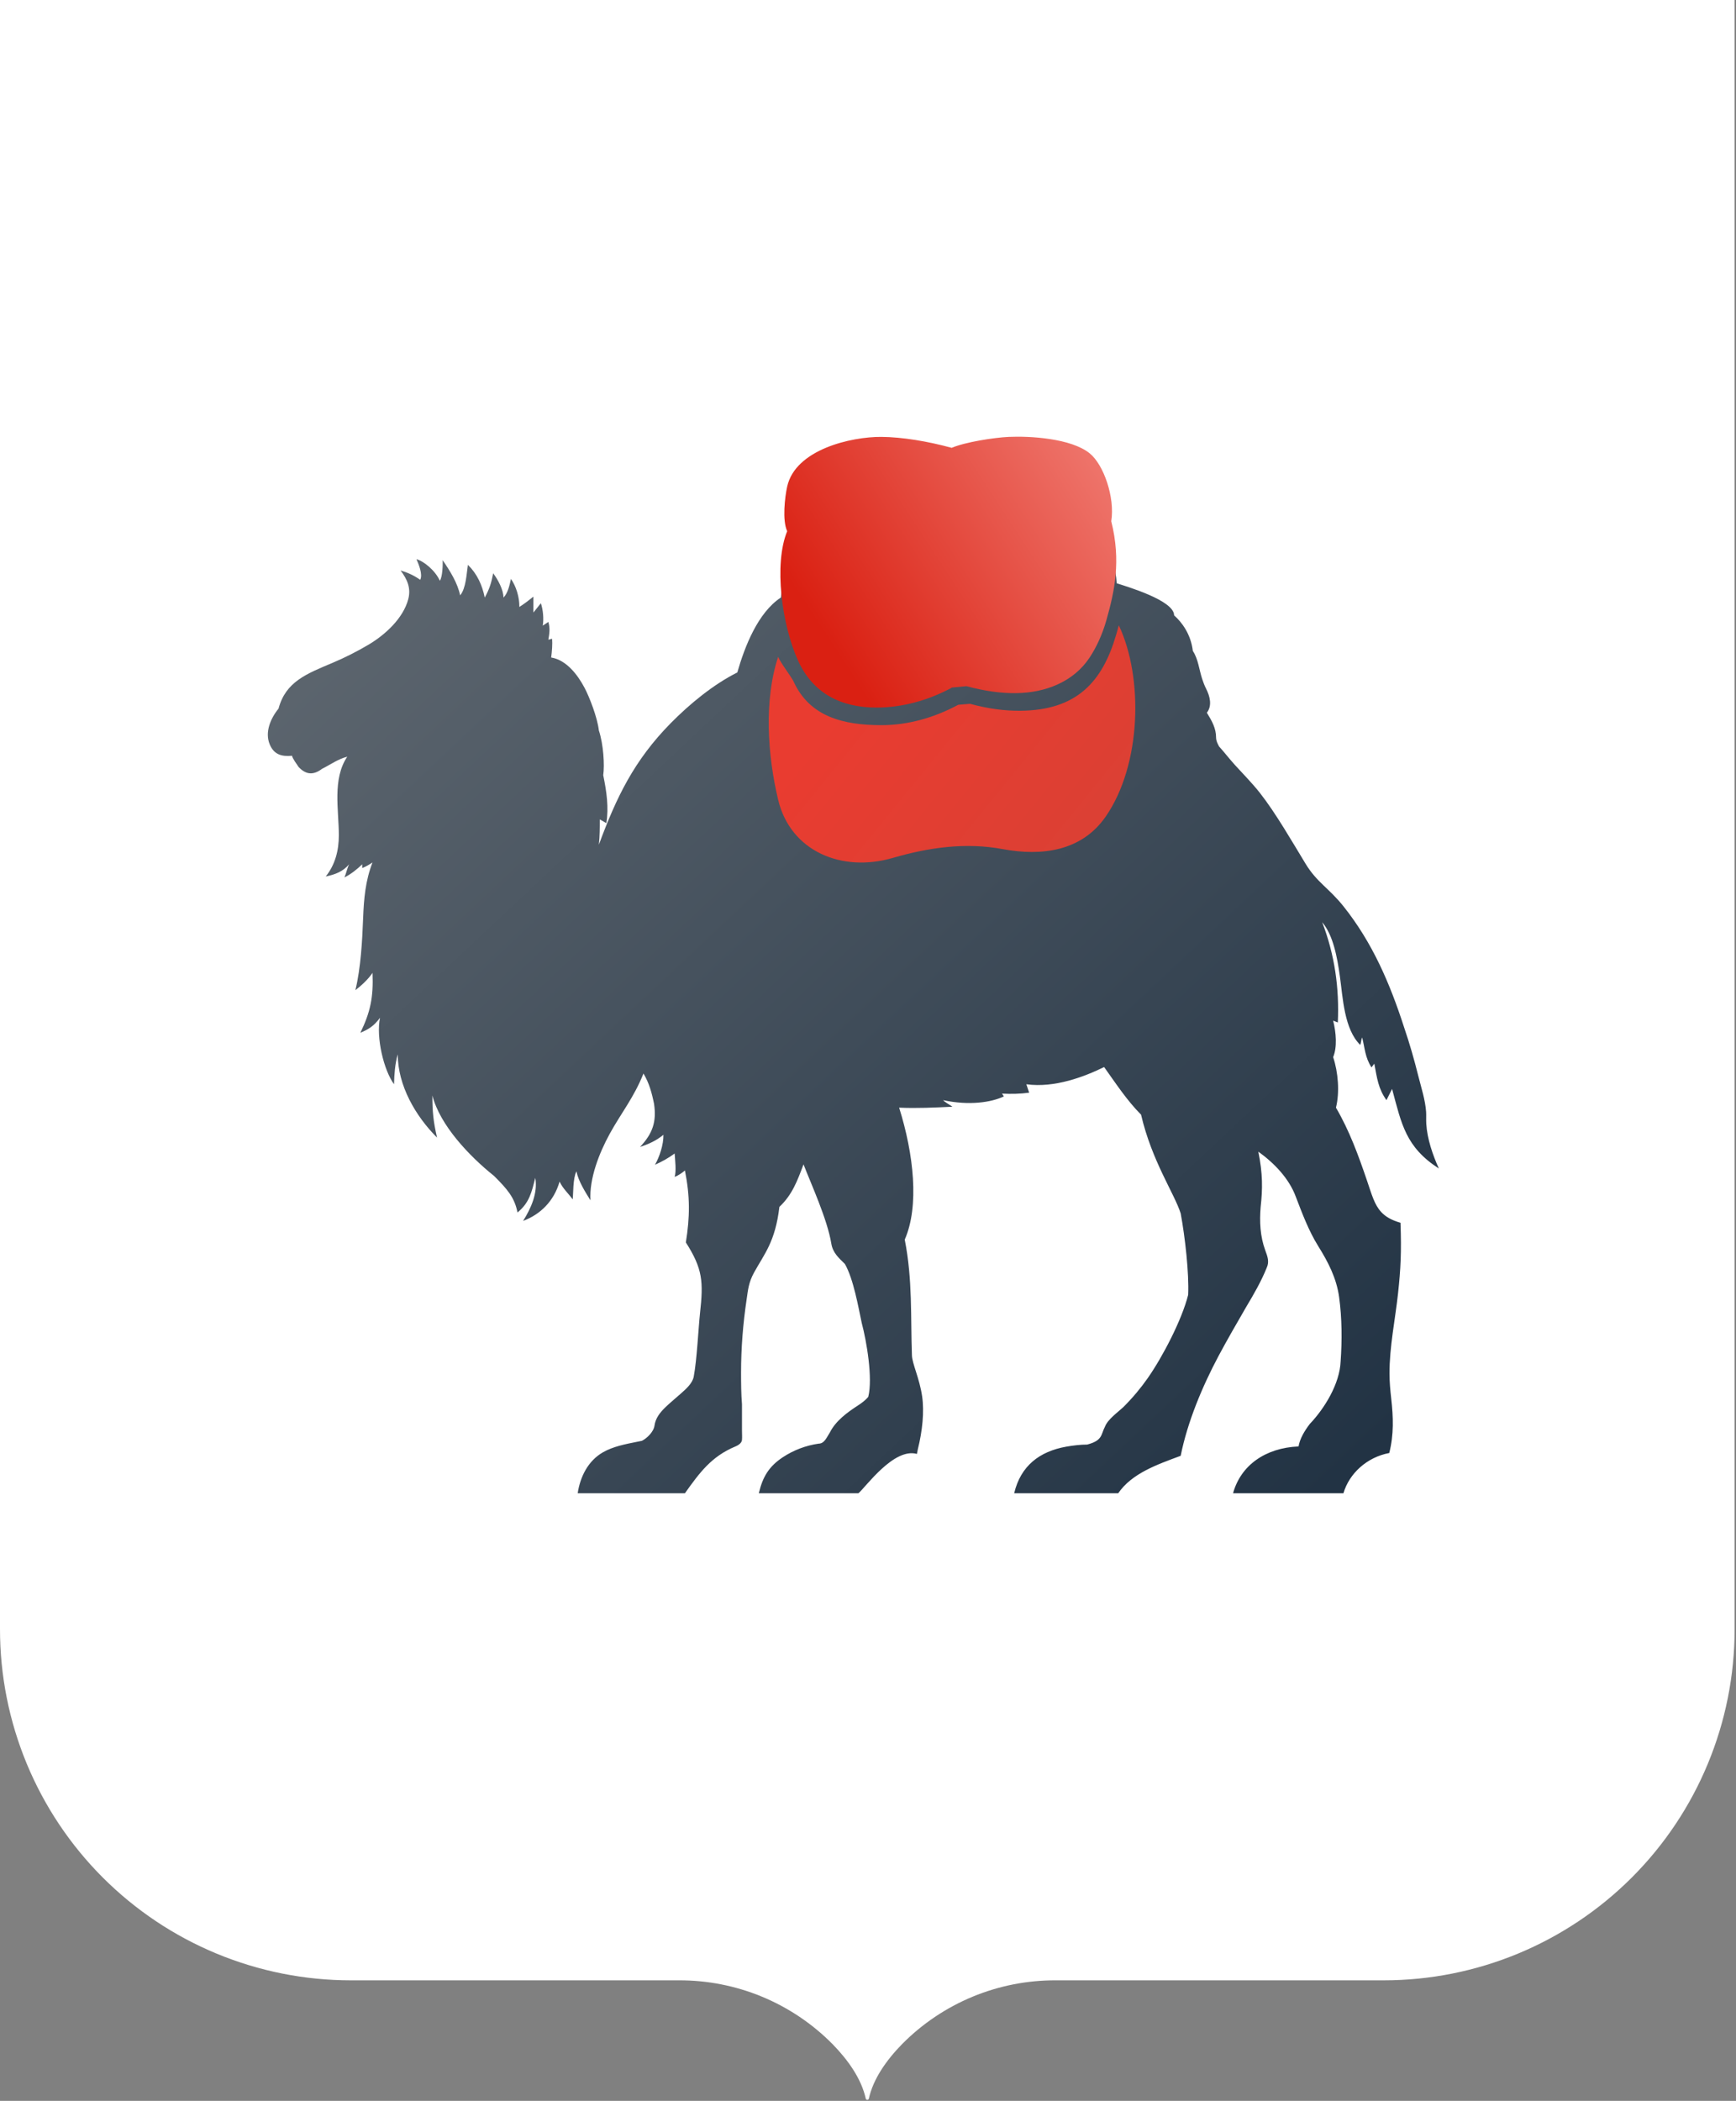 <?xml version="1.0" encoding="UTF-8"?> <svg xmlns="http://www.w3.org/2000/svg" width="525" height="635" viewBox="0 0 525 635" fill="none"><rect x="0" y="0" width="525" height="635" fill="#808080" stroke="none"/> <path d="M262.29 0H0V492.46C0 506.395 2.745 520.193 8.077 533.067C13.41 545.94 21.226 557.638 31.079 567.491C40.932 577.344 52.63 585.16 65.504 590.493C78.377 595.825 92.175 598.57 106.11 598.57H205.19C213.858 598.518 222.449 600.201 230.457 603.519C238.465 606.837 245.728 611.723 251.82 617.89C256.62 622.82 260.52 628.42 261.82 634.31C261.842 634.418 261.901 634.515 261.987 634.585C262.073 634.655 262.18 634.693 262.29 634.693C262.4 634.693 262.507 634.655 262.593 634.585C262.679 634.515 262.738 634.418 262.76 634.31C264.06 628.42 267.96 622.82 272.76 617.89C278.852 611.723 286.115 606.837 294.123 603.519C302.131 600.201 310.722 598.518 319.39 598.57H418.46C446.603 598.57 473.594 587.391 493.495 567.492C513.396 547.593 524.577 520.603 524.58 492.46V0H262.29Z" fill="white"></path> <path d="M287.341 139.237C287.702 138.882 288.339 138.515 288.914 138.463C289.525 138.406 290.305 138.834 290.742 139.156C295.081 137.302 299.457 136.264 304.223 136.05C311.005 135.746 322.621 136.738 328.677 141.687C333.514 145.637 335.073 151.607 333.704 159.758C334.681 160.143 335.46 161.454 335.118 162.454C334.995 162.813 334.582 163.347 334.309 163.61C336.322 167.822 337.425 171.717 337.711 176.294C340.669 177.28 355.08 181.441 355.08 186.001C357.399 188.049 360.142 191.672 360.737 196.751C362.385 199.222 362.646 202.476 363.566 205.237C363.89 206.209 364.238 207.144 364.697 208.066C365.964 210.517 366.614 213.307 364.981 215.42C366.529 217.974 367.767 220.087 367.767 222.978C367.816 224.063 368.183 224.654 368.658 225.604C370.276 227.397 371.781 229.362 373.435 231.184C376.013 234.024 378.734 236.751 381.051 239.704C385.838 245.802 390.801 254.465 394.821 261.062C398.311 266.789 401.877 268.388 406.358 274.022C414.989 284.871 420.319 297.126 424.71 310.779C426.322 315.491 427.704 320.347 428.911 325.177C429.79 328.699 431.045 332.466 431.285 336.106C431.358 337.209 431.256 338.33 431.334 339.671C431.609 344.239 433.287 349.11 435.135 353.182C425.105 346.711 423.882 339.838 420.991 329.138L419.294 332.532C416.777 328.999 416.451 325.863 415.616 321.5L414.768 322.631C412.799 319.599 412.764 316.767 411.939 313.58C411.656 314.145 411.656 314.994 411.373 315.843C406.49 311.075 406.123 301.659 405.193 295.013C404.39 289.297 403.198 282.699 399.854 278.741C403.66 288.652 405.053 298.634 404.584 309.054L403.17 308.488C404.077 312.125 404.425 316.525 403.17 319.52C404.68 324.051 405.191 330.105 404.019 334.796C408.088 341.743 410.8 349.2 413.385 356.782C414.828 361.011 415.633 364.118 417.717 366.357C419.01 367.746 420.799 368.804 423.537 369.589C423.854 378.371 423.601 383.503 422.795 390.94C421.951 398.744 420.184 407.117 420.21 415.204C420.217 417.665 420.436 420.119 420.722 422.646C421.371 428.381 421.551 433.545 420.143 439.178C413.367 440.453 408.028 445.372 406.281 451.342H372.902C375.217 442.923 382.655 437.623 392.703 437.198C393.101 434.888 394.423 432.614 396.098 430.408C400.588 425.681 405.161 418.274 405.433 411.456C405.882 405.162 405.845 398.392 404.975 392.064C404.182 386.286 401.639 381.434 398.662 376.662C395.76 372.012 393.815 366.766 391.855 361.669C389.831 356.209 385.381 351.569 380.539 348.091C381.897 354.758 381.853 359.362 381.247 364.79C380.872 369.279 381.086 373.687 382.645 377.935C383.307 379.735 383.932 381.338 383.085 383.168C381.459 387.236 379.116 391.292 376.862 395.049C373.994 400.002 371.125 404.958 368.478 409.912C363.624 419.04 359.115 429.756 357.061 440.026C349.904 442.689 342.317 445.316 338.169 451.342H306.708C308.67 443.027 314.427 438.689 322.438 437.266C324.621 436.878 326.834 436.632 328.773 436.632C333.53 435.4 332.911 433.582 334.147 431.257C335.009 428.99 337.94 426.963 339.71 425.317C342.613 422.414 345.006 419.535 347.091 416.559C351.561 410.179 357.434 398.934 359.324 391.371C359.617 384.836 358.393 373.909 357.061 366.761C355.17 360.752 348.358 350.994 345.078 336.916C340.847 332.674 337.372 327.374 333.909 322.523C328.066 325.384 318.958 328.919 310.386 327.723L311.234 330.269C308.542 330.642 305.774 330.698 303.031 330.552L303.597 331.401C299.749 333.2 293.138 334.223 285.209 332.532C285.965 333.287 287.158 333.884 288.038 334.512C282.673 334.777 277.291 335.028 271.914 334.796C276.322 348.806 278.064 364.531 273.611 374.681C276.018 386.827 275.367 398.243 275.785 409.652C275.849 412.171 278.075 416.597 278.87 422.048C279.549 426.709 278.949 432.528 277.571 438.046L277.289 439.461C270.294 437.48 261.751 449.561 259.611 451.342H229.482C230.667 446.291 232.611 443.187 236.747 440.455C240.011 438.299 243.729 436.899 247.586 436.349C249.353 436.349 250.06 434.337 250.981 432.954C252.712 429.492 256.194 426.934 259.346 424.889C260.525 424.125 261.68 423.292 262.579 422.205C263.99 416.628 262.083 405.392 260.599 399.857C259.58 395.095 258.119 386.574 255.507 382.036C253.804 380.334 251.875 378.779 251.406 375.895C250.208 368.525 245.264 357.816 243 351.943C241.125 356.924 239.594 361.135 235.705 364.781C234.459 375.327 231.16 378.985 228.067 384.582C226.353 387.689 226.208 389.986 225.801 392.705C224.696 400.096 224.109 407.488 224.109 414.963C224.111 418.082 224.137 421.392 224.39 424.468C224.39 427.014 224.39 429.56 224.39 432.388C224.39 433.238 224.468 434.373 224.39 435.218C224.312 436.069 223.504 436.743 222.41 437.198C215.144 440.221 211.58 445.112 207.135 451.342H174.706C175.466 446.341 177.837 441.545 182.351 438.962C185.427 437.203 189.115 436.501 192.708 435.783L194.122 435.5C195.631 434.747 197.668 432.811 197.933 430.894C198.239 428.675 199.566 426.988 201.104 425.476C202.389 424.211 204.265 422.669 205.924 421.195C207.375 419.906 209.402 418.173 209.794 416.108C210.772 410.969 211.227 401.181 211.698 396.917C212.757 387.36 212.498 383.495 207.417 375.53C208.649 367.788 208.713 361.692 207.135 353.782C206.368 354.458 205.145 355.301 204.023 355.728C204.581 354.069 204.145 350.38 204.023 348.657C202.13 350.048 200.14 351.149 198.082 352.051C199.39 349.785 200.706 345.972 200.629 342.999C198.407 344.821 196.176 345.794 193.556 346.677C197.453 342.539 198.57 338.983 197.8 333.664C197.117 330.248 196.301 327.328 194.598 324.476C191.692 331.78 187.712 336.62 184.38 342.721C181.154 348.615 178.188 356.244 178.564 362.8C176.961 360.235 174.913 356.993 174.321 354.031C173.217 356.242 173.405 360.873 173.189 362.518C171.898 360.733 170.167 359.203 169.229 357.143C167.519 363.088 163.385 367.093 158.197 369.023C160.578 365.245 162.688 360.584 161.874 356.012C160.786 360.367 160.077 363.578 156.499 366.478C155.63 361.931 153.368 359.387 149.427 355.446C141.879 349.408 133.056 340.1 130.757 331.118C130.757 336.027 131.041 338.946 132.171 343.847C125.684 337.36 120.291 328.122 120.291 318.671C119.42 321.719 119.253 324.714 119.159 327.723C116.041 323.423 113.701 313.631 114.916 307.639C113.047 310.143 111.539 311.082 108.975 312.165C112.01 305.947 112.961 301.421 112.653 294.061C111.313 296.044 109.35 297.836 107.478 299.292C109.115 292.478 109.553 284.422 109.824 277.32C110.039 271.693 110.511 266.176 112.653 260.681C111.612 261.375 110.706 261.913 109.541 262.378V261.247C107.911 262.809 106.124 264.228 104.167 265.207C104.719 263.918 104.975 262.459 105.581 261.247C103.678 263.463 101.352 264.334 98.509 264.924C101.349 261.375 102.469 257.094 102.469 252.478C102.469 244.787 100.466 235.485 105.015 228.716C102.276 229.393 99.874 231.145 97.378 232.393C94.805 234.328 92.555 234.229 90.306 231.828C89.891 231.206 88.326 229.067 88.326 228.433C85.16 228.731 82.851 228.076 81.568 224.991C80.048 221.326 81.796 217.178 84.234 214.18C86.4 206.054 92.673 203.675 100.526 200.367C104.308 198.773 107.888 196.963 111.406 194.884C116.463 191.902 121.952 186.898 123.474 181.066C124.347 177.702 123.114 175.038 121.139 172.423C123.26 173.061 125.178 173.902 127.079 175.251C127.907 173.596 126.615 170.544 125.948 169.028C128.047 169.548 131.595 172.363 133.02 175.535C133.86 174.295 133.918 170.532 133.869 169.311C136.16 172.674 138.38 176.215 139.157 179.945C140.936 177.822 141.078 173.479 141.506 170.725C144.307 173.462 145.831 176.852 146.598 180.626C148.062 177.929 148.584 176.188 149.144 173.271C150.539 175.13 152.256 178.217 152.256 180.626C153.632 179.25 154.121 176.766 154.519 174.969C156.086 177.233 157.1 180.456 157.065 183.455C158.533 182.526 159.93 181.454 161.308 180.343V185.152L163.571 182.324C164.243 184.339 164.483 187.028 164.137 189.113L165.834 187.982C166.433 190.058 166.12 191.584 165.834 193.356L166.966 193.073C167.101 194.632 166.933 196.956 166.683 198.731C171.336 199.487 174.752 204.051 176.801 207.935C178.26 210.701 180.654 216.823 181.11 220.795C182.503 224.981 182.869 231.279 182.429 234.311C183.475 239.377 184.13 244.12 183.373 248.801L181.393 247.669C181.393 250.215 181.393 252.761 181.11 255.306C186.387 241.035 191.756 229.809 202.891 218.532C208.526 212.826 215.699 206.895 222.976 203.257C225.203 195.46 229.193 185.165 236.162 180.596C236.584 175.437 237.941 170.542 239.601 166.374C238.415 165.487 238.244 164.442 239.236 163.2C237.483 159.528 236.935 155.944 237.752 152.268C240.564 139.656 255.685 135.97 266.5 136.057C273.015 136.114 279.93 137.21 287.342 139.237L287.341 139.237Z" fill="url(#paint0_linear)"></path> <path d="M287.804 135.359C280.559 133.38 272.916 132.108 266.589 132.055C257.397 131.982 240.558 135.858 238.061 147.055C237.352 150.242 236.532 157.302 238.061 160.555C233.974 170.472 236.429 188.906 241.375 199.734C245.892 209.633 254.386 213.874 265.108 213.869C272.969 213.864 280.881 211.615 287.804 207.88V207.823L292.267 207.402C297.838 208.907 302.828 209.559 307.254 209.506C316.067 209.4 324.645 206.173 329.569 198.68V198.672L329.577 198.658L329.58 198.66C331.493 195.747 333.334 191.906 334.576 187.525C337.044 178.808 339.089 169.555 336.064 157.555C337.217 150.292 333.762 140.47 329.58 137.055C323.902 132.425 311.308 131.776 305.089 132.055C300.575 132.26 291.906 133.616 287.804 135.359Z" fill="url(#paint1_linear)"></path> <path d="M289.8 213.023C282.585 216.895 274.615 219.207 266.431 219.189C254.957 219.161 244.84 216.6 240 206C239.349 204.576 235.8 200.036 235.337 198.5C230.957 211.743 232.143 228.457 235.337 241.777C239.036 257.201 254.422 263.843 270.059 259.295C280.848 256.158 292.018 254.562 303.18 256.642C315.044 258.853 327.115 257.315 334.384 246.822C345.252 231.129 345.801 204.703 338.344 189C338.156 189.8 337.74 191.202 337.507 191.992C333.353 206.082 325.662 214.703 308.524 214.832C303.974 214.868 299.005 214.262 293.347 212.733L289.8 213.023Z" fill="url(#paint2_linear)"></path> <defs> <linearGradient id="paint0_linear" x1="129" y1="162.5" x2="400" y2="451" gradientUnits="userSpaceOnUse"> <stop stop-color="#5C656E"></stop> <stop offset="1" stop-color="#223344"></stop> </linearGradient> <linearGradient id="paint1_linear" x1="248.5" y1="190.5" x2="338" y2="132" gradientUnits="userSpaceOnUse"> <stop stop-color="#DA2012"></stop> <stop offset="1" stop-color="#F07C73"></stop> </linearGradient> <linearGradient id="paint2_linear" x1="251" y1="217" x2="317.614" y2="271.189" gradientUnits="userSpaceOnUse"> <stop stop-color="#E93C30"></stop> <stop offset="1" stop-color="#DB4034"></stop> </linearGradient> </defs> </svg> 